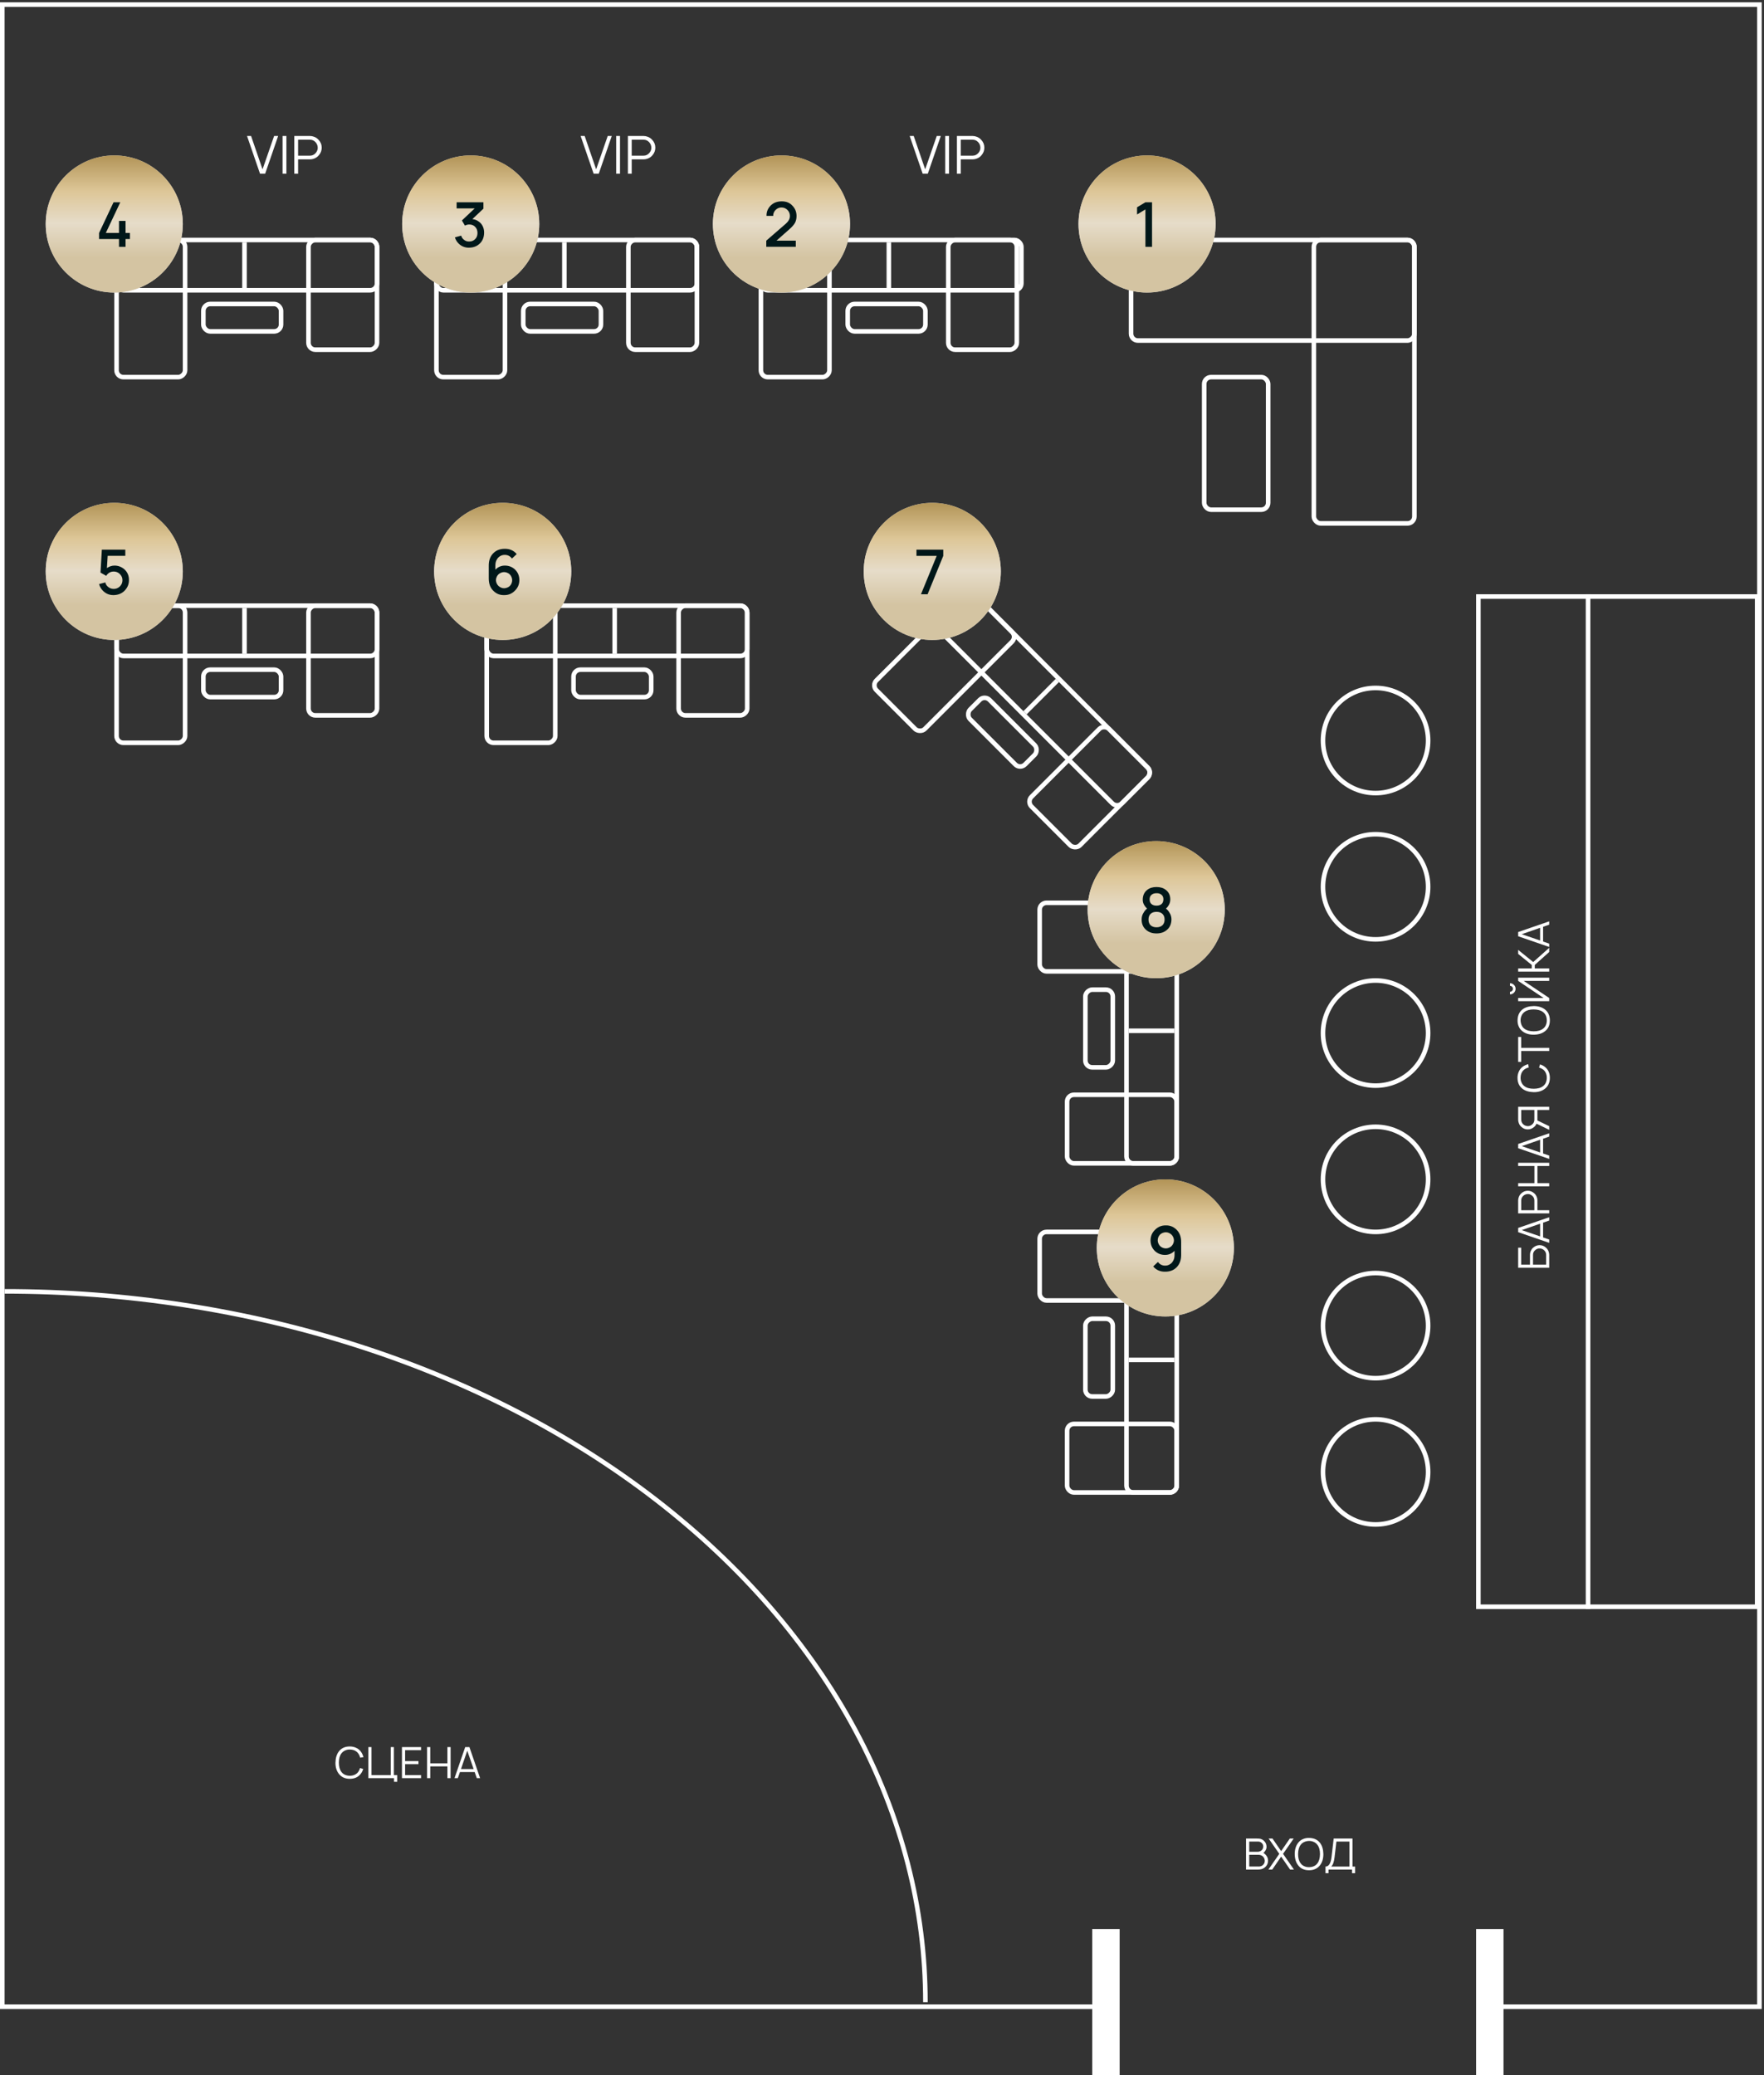 <?xml version="1.0" encoding="UTF-8"?> <svg xmlns="http://www.w3.org/2000/svg" width="386" height="454" viewBox="0 0 386 454" fill="none"><rect x="0" y="0" width="386" height="454" fill="#333333" stroke="none"/><rect x="25.5" y="52.5" width="57" height="11" rx="1.5" stroke="white"></rect><rect x="40.5" y="52.5" width="30" height="15" rx="1.5" transform="rotate(90 40.5 52.5)" stroke="white"></rect><rect x="82.5" y="52.5" width="24" height="15" rx="1.5" transform="rotate(90 82.5 52.5)" stroke="white"></rect><rect x="61.5" y="72.5" width="17" height="6" rx="1.5" transform="rotate(-180 61.5 72.5)" stroke="white"></rect><line x1="53.5" y1="53" x2="53.5" y2="63" stroke="white"></line><rect x="95.5" y="52.5" width="57" height="11" rx="1.5" stroke="white"></rect><rect x="166.5" y="52.5" width="57" height="11" rx="1.5" stroke="white"></rect><rect x="106.5" y="132.5" width="57" height="11" rx="1.5" stroke="white"></rect><rect x="25.5" y="132.5" width="57" height="11" rx="1.5" stroke="white"></rect><rect x="257.5" y="197.5" width="57" height="11" rx="1.5" transform="rotate(90 257.5 197.5)" stroke="white"></rect><rect x="211.92" y="128.707" width="57" height="11" rx="1.5" transform="rotate(45 211.92 128.707)" stroke="white"></rect><rect x="257.5" y="269.5" width="57" height="11" rx="1.5" transform="rotate(90 257.5 269.5)" stroke="white"></rect><rect x="110.5" y="52.5" width="30" height="15" rx="1.5" transform="rotate(90 110.5 52.5)" stroke="white"></rect><rect x="181.5" y="52.5" width="30" height="15" rx="1.5" transform="rotate(90 181.5 52.5)" stroke="white"></rect><rect x="121.5" y="132.5" width="30" height="15" rx="1.5" transform="rotate(90 121.5 132.5)" stroke="white"></rect><rect x="40.5" y="132.5" width="30" height="15" rx="1.5" transform="rotate(90 40.5 132.5)" stroke="white"></rect><rect x="257.5" y="212.5" width="30" height="15" rx="1.5" transform="rotate(-180 257.5 212.5)" stroke="white"></rect><rect x="222.527" y="139.314" width="30" height="15" rx="1.5" transform="rotate(135 222.527 139.314)" stroke="white"></rect><rect x="257.5" y="284.5" width="30" height="15" rx="1.5" transform="rotate(-180 257.5 284.5)" stroke="white"></rect><rect x="152.5" y="52.5" width="24" height="15" rx="1.5" transform="rotate(90 152.5 52.5)" stroke="white"></rect><rect x="222.5" y="52.5" width="24" height="15" rx="1.5" transform="rotate(90 222.5 52.5)" stroke="white"></rect><rect x="309.5" y="52.5" width="22" height="62" rx="1.5" transform="rotate(90 309.5 52.5)" stroke="white"></rect><rect x="309.5" y="114.5" width="22" height="62" rx="1.5" transform="rotate(-180 309.5 114.5)" stroke="white"></rect><rect x="277.5" y="111.5" width="14" height="29" rx="1.5" transform="rotate(-180 277.5 111.5)" stroke="white"></rect><rect x="163.5" y="132.5" width="24" height="15" rx="1.5" transform="rotate(90 163.5 132.5)" stroke="white"></rect><rect x="82.5" y="132.5" width="24" height="15" rx="1.5" transform="rotate(90 82.5 132.5)" stroke="white"></rect><rect x="257.5" y="254.5" width="24" height="15" rx="1.5" transform="rotate(-180 257.5 254.5)" stroke="white"></rect><rect x="252.225" y="169.012" width="24" height="15" rx="1.5" transform="rotate(135 252.225 169.012)" stroke="white"></rect><rect x="257.5" y="326.5" width="24" height="15" rx="1.5" transform="rotate(-180 257.5 326.5)" stroke="white"></rect><rect x="131.5" y="72.5" width="17" height="6" rx="1.5" transform="rotate(-180 131.5 72.5)" stroke="white"></rect><rect x="202.5" y="72.5" width="17" height="6" rx="1.5" transform="rotate(-180 202.5 72.5)" stroke="white"></rect><rect x="142.5" y="152.5" width="17" height="6" rx="1.5" transform="rotate(-180 142.5 152.5)" stroke="white"></rect><rect x="61.5" y="152.5" width="17" height="6" rx="1.5" transform="rotate(-180 61.5 152.5)" stroke="white"></rect><rect x="237.5" y="233.5" width="17" height="6" rx="1.5" transform="rotate(-90 237.5 233.5)" stroke="white"></rect><rect x="223.234" y="168.305" width="17" height="6" rx="1.5" transform="rotate(-135 223.234 168.305)" stroke="white"></rect><rect x="237.5" y="305.5" width="17" height="6" rx="1.5" transform="rotate(-90 237.5 305.5)" stroke="white"></rect><line x1="123.5" y1="53" x2="123.5" y2="63" stroke="white"></line><line x1="194.5" y1="53" x2="194.5" y2="63" stroke="white"></line><line x1="347.5" y1="130" x2="347.5" y2="352" stroke="white"></line><line x1="134.5" y1="133" x2="134.5" y2="143" stroke="white"></line><line x1="53.5" y1="133" x2="53.5" y2="143" stroke="white"></line><line x1="257" y1="225.5" x2="247" y2="225.5" stroke="white"></line><line x1="231.366" y1="148.86" x2="224.295" y2="155.931" stroke="white"></line><line x1="257" y1="297.5" x2="247" y2="297.5" stroke="white"></line><path d="M241.5 439H0.5V1H385V439H326" stroke="white"></path><rect x="323.5" y="130.5" width="61" height="221" stroke="white"></rect><circle cx="301" cy="162" r="11.5" stroke="white"></circle><circle cx="301" cy="194" r="11.5" stroke="white"></circle><circle cx="301" cy="226" r="11.5" stroke="white"></circle><circle cx="301" cy="258" r="11.5" stroke="white"></circle><circle cx="301" cy="290" r="11.5" stroke="white"></circle><circle cx="301" cy="322" r="11.5" stroke="white"></circle><path d="M335.537 272.904C335.94 272.565 336.392 272.395 336.896 272.395C337.443 272.395 337.918 272.587 338.321 272.97C338.579 273.203 338.761 273.48 338.868 273.801C338.956 274.034 339 274.27 339 274.509L339 277.339L332.206 277.339L332.206 272.952L332.866 272.952L332.866 276.651L334.791 276.651L334.791 274.509C334.791 274.2 334.857 273.905 334.99 273.622C335.122 273.332 335.304 273.093 335.537 272.904ZM336.896 273.112C336.569 273.106 336.263 273.216 335.98 273.442C335.628 273.725 335.452 274.084 335.452 274.518L335.452 276.651L338.33 276.651L338.33 274.518C338.33 274.128 338.188 273.798 337.905 273.527C337.629 273.263 337.292 273.125 336.896 273.112ZM339 267.014L337.66 267.477L337.66 270.704L339 271.166L339 271.893L332.206 269.553L332.206 268.628L339 266.288L339 267.014ZM337.009 270.478L337.009 267.703L332.989 269.1L337.009 270.478ZM332.885 261.072C333.288 260.688 333.763 260.496 334.31 260.496C334.813 260.496 335.266 260.666 335.669 261.006C335.902 261.195 336.084 261.434 336.216 261.723C336.348 262.006 336.414 262.302 336.414 262.61L336.414 264.752L339 264.752L339 265.441L332.206 265.441L332.206 262.61C332.206 262.371 332.25 262.135 332.338 261.902C332.445 261.581 332.627 261.305 332.885 261.072ZM335.225 261.544C334.942 261.317 334.637 261.207 334.31 261.213C333.914 261.226 333.577 261.364 333.3 261.629C333.017 261.899 332.876 262.229 332.876 262.619L332.876 264.752L335.754 264.752L335.754 262.619C335.754 262.185 335.578 261.827 335.225 261.544ZM332.206 255.078L332.206 254.38L339 254.38L339 255.078L336.424 255.078L336.424 258.834L339 258.834L339 259.523L332.206 259.523L332.206 258.834L335.763 258.834L335.763 255.078L332.206 255.078ZM339 248.649L337.66 249.111L337.66 252.339L339 252.801L339 253.528L332.206 251.187L332.206 250.263L339 247.922L339 248.649ZM337.009 252.112L337.009 249.338L332.989 250.734L337.009 252.112ZM332.206 242.131L339 242.131L339 242.82L336.414 242.82L336.414 244.962C336.414 245.031 336.411 245.081 336.405 245.113L339 246.368L339 247.17L336.226 245.821C336.106 246.104 335.921 246.352 335.669 246.566C335.266 246.906 334.813 247.076 334.31 247.076C333.763 247.076 333.288 246.884 332.885 246.5C332.627 246.267 332.445 245.99 332.338 245.67C332.25 245.437 332.206 245.201 332.206 244.962L332.206 242.131ZM335.754 242.82L332.876 242.82L332.876 244.952C332.876 245.342 333.017 245.673 333.3 245.943C333.577 246.207 333.914 246.346 334.31 246.358C334.637 246.365 334.942 246.255 335.225 246.028C335.578 245.745 335.754 245.386 335.754 244.952L335.754 242.82ZM336.782 233.547L336.981 232.859C337.371 232.966 337.729 233.145 338.056 233.396C338.78 233.963 339.142 234.762 339.142 235.793C339.142 236.812 338.78 237.608 338.056 238.181C337.402 238.69 336.584 238.939 335.603 238.926C334.571 238.901 333.753 238.653 333.15 238.181C332.426 237.627 332.064 236.831 332.064 235.793C332.064 235.303 332.159 234.85 332.347 234.434C332.53 234.013 332.797 233.667 333.15 233.396C333.514 233.12 333.933 232.922 334.405 232.802L334.518 233.519C334.147 233.614 333.832 233.758 333.574 233.953C333.027 234.362 332.747 234.976 332.734 235.793C332.728 236.158 332.8 236.504 332.951 236.831C333.096 237.152 333.304 237.413 333.574 237.615C334.059 237.992 334.735 238.181 335.603 238.181C336.471 238.181 337.15 237.992 337.641 237.615C337.912 237.419 338.119 237.158 338.264 236.831C338.402 236.504 338.472 236.158 338.472 235.793C338.478 235.422 338.409 235.073 338.264 234.746C338.119 234.419 337.912 234.155 337.641 233.953C337.402 233.777 337.116 233.642 336.782 233.547ZM332.206 226.857L332.866 226.857L332.866 229.235L339 229.235L339 229.924L332.866 229.924L332.866 232.302L332.206 232.302L332.206 226.857ZM339.142 223.222C339.142 224.273 338.78 225.069 338.056 225.61C337.434 226.094 336.616 226.343 335.603 226.355C334.603 226.355 333.785 226.107 333.15 225.61C332.791 225.339 332.52 224.993 332.338 224.572C332.149 224.15 332.061 223.701 332.074 223.222C332.086 222.178 332.445 221.379 333.15 220.826C333.747 220.36 334.565 220.115 335.603 220.09C336.603 220.09 337.421 220.335 338.056 220.826C338.78 221.392 339.142 222.191 339.142 223.222ZM338.472 223.222C338.472 222.851 338.402 222.505 338.264 222.184C338.119 221.857 337.909 221.593 337.632 221.392C337.154 221.027 336.477 220.838 335.603 220.826C334.741 220.826 334.068 221.014 333.584 221.392C333.307 221.593 333.096 221.857 332.951 222.184C332.8 222.512 332.728 222.858 332.734 223.222C332.741 223.594 332.816 223.943 332.961 224.27C333.105 224.597 333.313 224.858 333.584 225.053C334.043 225.418 334.716 225.607 335.603 225.619C336.471 225.619 337.147 225.431 337.632 225.053C337.909 224.858 338.119 224.597 338.264 224.27C338.409 223.936 338.478 223.587 338.472 223.222ZM330.422 215.673L330.422 215.098C330.756 215.098 331.042 215.217 331.281 215.456C331.52 215.689 331.64 215.975 331.64 216.315C331.64 216.648 331.52 216.935 331.281 217.174C331.042 217.413 330.756 217.532 330.422 217.532L330.422 216.957C330.599 216.957 330.75 216.894 330.875 216.768C331.001 216.642 331.064 216.491 331.064 216.315C331.064 216.139 331.001 215.988 330.875 215.862C330.75 215.736 330.599 215.673 330.422 215.673ZM332.206 214.588L332.206 213.89L339 213.89L339 214.588L333.423 214.588L339 218.325L339 219.023L332.206 219.023L332.206 218.325L337.773 218.325L332.206 214.588ZM339 207.348L339 208.263L335.839 211.094L335.839 211.858L339 211.858L339 212.556L332.206 212.556L332.206 211.858L335.178 211.858L335.178 211.094L332.206 208.678L332.206 207.801L335.499 210.462L339 207.348ZM339 202.285L337.66 202.747L337.66 205.974L339 206.436L339 207.163L332.206 204.823L332.206 203.898L339 201.558L339 202.285ZM337.009 205.748L337.009 202.973L332.989 204.37L337.009 205.748Z" fill="white"></path><path d="M277.086 405.924C277.363 406.27 277.492 406.666 277.473 407.113C277.454 407.566 277.309 407.949 277.039 408.264C276.768 408.579 276.432 408.792 276.029 408.906C275.822 408.969 275.504 409 275.076 409H272.661V402.206H274.954C275.388 402.206 275.674 402.228 275.812 402.272C276.183 402.373 276.489 402.571 276.728 402.866C276.973 403.137 277.111 403.489 277.143 403.923C277.168 404.307 277.048 404.669 276.784 405.008C276.69 405.141 276.583 405.257 276.463 405.358C276.709 405.496 276.916 405.685 277.086 405.924ZM275.274 402.866H273.359V405.103H275.274C275.438 405.103 275.608 405.059 275.784 404.971C275.96 404.883 276.102 404.766 276.209 404.622C276.36 404.395 276.432 404.162 276.426 403.923C276.426 403.659 276.328 403.423 276.133 403.216C275.907 402.983 275.62 402.866 275.274 402.866ZM276.416 407.934C276.643 407.695 276.756 407.421 276.756 407.113C276.756 406.798 276.665 406.521 276.482 406.282C276.369 406.119 276.215 405.993 276.02 405.905C275.831 405.811 275.639 405.763 275.444 405.763H273.359V408.33H275.067C275.331 408.33 275.517 408.327 275.624 408.321C275.73 408.314 275.859 408.283 276.01 408.226C276.168 408.163 276.303 408.066 276.416 407.934ZM280.758 405.556L283.145 409H282.306L280.343 406.16L278.39 409H277.55L279.937 405.556L277.606 402.206H278.446L280.343 404.961L282.24 402.206H283.089L280.758 405.556ZM286.446 409.142C285.396 409.142 284.6 408.78 284.059 408.056C283.575 407.434 283.326 406.616 283.314 405.603C283.314 404.603 283.562 403.785 284.059 403.15C284.329 402.791 284.675 402.52 285.097 402.338C285.518 402.149 285.968 402.061 286.446 402.074C287.491 402.086 288.29 402.445 288.843 403.15C289.309 403.747 289.554 404.565 289.579 405.603C289.579 406.603 289.334 407.421 288.843 408.056C288.277 408.78 287.478 409.142 286.446 409.142ZM286.446 408.472C286.818 408.472 287.164 408.402 287.484 408.264C287.811 408.119 288.076 407.909 288.277 407.632C288.642 407.154 288.831 406.477 288.843 405.603C288.843 404.741 288.654 404.068 288.277 403.584C288.076 403.307 287.811 403.096 287.484 402.951C287.157 402.8 286.811 402.728 286.446 402.734C286.075 402.741 285.726 402.816 285.399 402.961C285.072 403.105 284.811 403.313 284.616 403.584C284.251 404.043 284.062 404.716 284.05 405.603C284.05 406.471 284.238 407.147 284.616 407.632C284.811 407.909 285.072 408.119 285.399 408.264C285.732 408.409 286.081 408.478 286.446 408.472ZM295.952 408.339H296.518V409.783H295.857V409H290.705V409.783H290.045V408.339C290.762 408.339 291.202 407.644 291.366 406.254L291.837 402.206H295.952V408.339ZM295.291 408.339V402.866H292.432L292.026 406.33C291.919 407.292 291.677 407.962 291.3 408.339H295.291Z" fill="white"></path><path d="M78.784 386.782L79.473 386.981C79.366 387.371 79.187 387.729 78.935 388.056C78.369 388.78 77.57 389.142 76.539 389.142C75.519 389.142 74.724 388.78 74.151 388.056C73.642 387.402 73.393 386.584 73.406 385.603C73.431 384.571 73.679 383.753 74.151 383.15C74.705 382.426 75.501 382.064 76.539 382.064C77.029 382.064 77.482 382.159 77.897 382.347C78.319 382.53 78.665 382.797 78.935 383.15C79.212 383.514 79.41 383.933 79.53 384.405L78.813 384.518C78.718 384.147 78.574 383.832 78.379 383.574C77.97 383.027 77.356 382.747 76.539 382.734C76.174 382.728 75.828 382.8 75.501 382.951C75.18 383.096 74.919 383.304 74.717 383.574C74.34 384.059 74.151 384.735 74.151 385.603C74.151 386.471 74.34 387.15 74.717 387.641C74.912 387.912 75.174 388.119 75.501 388.264C75.828 388.402 76.174 388.472 76.539 388.472C76.91 388.478 77.259 388.409 77.586 388.264C77.913 388.119 78.177 387.912 78.379 387.641C78.555 387.402 78.69 387.116 78.784 386.782ZM86.192 388.339H86.918V389.783H86.22V389H80.596V382.206H81.285V388.339H85.503V382.206H86.192V388.339ZM92.137 382.866H88.645V385.273H91.571V385.933H88.645V388.339H92.137V389H87.957V382.206H92.137V382.866ZM97.903 382.206H98.602V389H97.903V386.424H94.148V389H93.459V382.206H94.148V385.763H97.903V382.206ZM104.333 389L103.87 387.66H100.643L100.181 389H99.454L101.794 382.206H102.719L105.059 389H104.333ZM100.869 387.009H103.644L102.247 382.989L100.869 387.009Z" fill="white"></path><path d="M1 282.5C27.477 282.5 53.693 286.528 78.15 294.351C102.607 302.175 124.822 313.64 143.53 328.087C162.237 342.534 177.068 359.679 187.183 378.538C197.297 397.395 202.5 417.6 202.5 438" stroke="white"></path><path d="M56.899 38L54.057 29.75H54.94L57.449 37.049L59.981 29.75H60.864L58.022 38H56.899ZM61.835 29.75H62.671V38H61.835V29.75ZM69.7 30.575C70.166 31.064 70.399 31.641 70.399 32.305C70.399 32.916 70.193 33.466 69.78 33.955C69.551 34.238 69.261 34.459 68.909 34.62C68.566 34.78 68.207 34.86 67.832 34.86H65.231V38H64.395V29.75L67.832 29.75C68.123 29.75 68.409 29.803 68.692 29.91C69.081 30.04 69.417 30.262 69.7 30.575ZM69.127 33.417C69.402 33.073 69.536 32.702 69.528 32.305C69.513 31.824 69.345 31.415 69.024 31.079C68.696 30.735 68.294 30.564 67.821 30.564L65.231 30.564V34.058H67.821C68.348 34.058 68.783 33.844 69.127 33.417Z" fill="white"></path><path d="M129.899 38L127.057 29.75H127.94L130.449 37.049L132.981 29.75H133.864L131.022 38H129.899ZM134.835 29.75H135.671V38H134.835V29.75ZM142.7 30.575C143.166 31.064 143.399 31.641 143.399 32.305C143.399 32.916 143.193 33.466 142.78 33.955C142.551 34.238 142.261 34.459 141.909 34.62C141.566 34.78 141.207 34.86 140.832 34.86H138.231V38H137.395V29.75L140.832 29.75C141.123 29.75 141.409 29.803 141.692 29.91C142.081 30.04 142.417 30.262 142.7 30.575ZM142.127 33.417C142.402 33.073 142.536 32.702 142.528 32.305C142.513 31.824 142.345 31.415 142.024 31.079C141.696 30.735 141.295 30.564 140.821 30.564L138.231 30.564V34.058H140.821C141.348 34.058 141.783 33.844 142.127 33.417Z" fill="white"></path><path d="M201.899 38L199.057 29.75H199.94L202.449 37.049L204.981 29.75H205.864L203.022 38H201.899ZM206.835 29.75H207.671V38H206.835V29.75ZM214.7 30.575C215.166 31.064 215.399 31.641 215.399 32.305C215.399 32.916 215.193 33.466 214.78 33.955C214.551 34.238 214.261 34.459 213.909 34.62C213.566 34.78 213.207 34.86 212.832 34.86H210.231V38H209.395V29.75L212.832 29.75C213.123 29.75 213.409 29.803 213.692 29.91C214.081 30.04 214.417 30.262 214.7 30.575ZM214.127 33.417C214.402 33.073 214.536 32.702 214.528 32.305C214.513 31.824 214.345 31.415 214.024 31.079C213.696 30.735 213.295 30.564 212.821 30.564L210.231 30.564V34.058H212.821C213.348 34.058 213.783 33.844 214.127 33.417Z" fill="white"></path><rect x="239" y="422" width="6" height="32" fill="white"></rect><rect x="323" y="422" width="6" height="32" fill="white"></rect><circle cx="251" cy="49" r="15" fill="#D9D9D9"></circle><circle cx="251" cy="49" r="15" fill="url(#paint0_linear_80_107)"></circle><circle cx="171" cy="49" r="15" fill="#D9D9D9"></circle><circle cx="171" cy="49" r="15" fill="url(#paint1_linear_80_107)"></circle><circle cx="103" cy="49" r="15" fill="#D9D9D9"></circle><circle cx="103" cy="49" r="15" fill="url(#paint2_linear_80_107)"></circle><circle cx="25" cy="49" r="15" fill="#D9D9D9"></circle><circle cx="25" cy="49" r="15" fill="url(#paint3_linear_80_107)"></circle><circle cx="25" cy="125" r="15" fill="#D9D9D9"></circle><circle cx="25" cy="125" r="15" fill="url(#paint4_linear_80_107)"></circle><circle cx="110" cy="125" r="15" fill="#D9D9D9"></circle><circle cx="110" cy="125" r="15" fill="url(#paint5_linear_80_107)"></circle><circle cx="204" cy="125" r="15" fill="#D9D9D9"></circle><circle cx="204" cy="125" r="15" fill="url(#paint6_linear_80_107)"></circle><circle cx="253" cy="199" r="15" fill="#D9D9D9"></circle><circle cx="253" cy="199" r="15" fill="url(#paint7_linear_80_107)"></circle><circle cx="255" cy="273" r="15" fill="#D9D9D9"></circle><circle cx="255" cy="273" r="15" fill="url(#paint8_linear_80_107)"></circle><path d="M250.641 44.25H252.09V54H250.641V45.807L248.812 46.918V45.347L250.641 44.25Z" fill="#001719"></path><path d="M167.731 47.229C167.704 46.272 168.07 45.46 168.828 44.792C169.415 44.295 170.164 44.047 171.076 44.047C172.069 44.047 172.85 44.372 173.419 45.022C174.006 45.627 174.299 46.371 174.299 47.256C174.299 47.861 174.177 48.376 173.933 48.8C173.69 49.215 173.283 49.671 172.715 50.168L169.911 52.646H174.136V53.986H167.677V52.646L171.956 48.935C172.552 48.412 172.85 47.848 172.85 47.243C172.85 46.728 172.674 46.295 172.322 45.943C171.97 45.573 171.527 45.388 170.995 45.388C170.552 45.388 170.16 45.536 169.817 45.834C169.383 46.223 169.176 46.688 169.194 47.229H167.731Z" fill="#001719"></path><path d="M105.229 48.881C105.717 49.45 105.951 50.15 105.933 50.98C105.906 52.009 105.545 52.817 104.85 53.404C104.281 53.901 103.559 54.163 102.683 54.19C101.853 54.208 101.126 53.95 100.503 53.418C100.052 53.029 99.731 52.533 99.542 51.928L100.909 51.549C101.027 51.919 101.212 52.203 101.465 52.402C101.808 52.709 102.209 52.853 102.67 52.835C103.157 52.835 103.564 52.687 103.889 52.389C104.286 52.045 104.484 51.576 104.484 50.98C104.484 50.384 104.295 49.915 103.916 49.572C103.6 49.265 103.184 49.111 102.67 49.111C102.354 49.111 102.042 49.193 101.735 49.355L101.072 48.231L103.875 45.591H99.921V44.25H105.784V45.645L103.374 47.92C104.123 48.028 104.742 48.349 105.229 48.881Z" fill="#001719"></path><path d="M27.473 50.967H28.434V52.294H27.473V54H26.038V52.294H21.677V50.967L24.846 44.25H26.322L23.153 50.967H26.038V48.326H27.473V50.967Z" fill="#001719"></path><path d="M22.287 120.25H27.419V121.591H23.559L23.397 124.272C23.921 123.911 24.476 123.73 25.062 123.73C25.857 123.73 26.57 123.997 27.202 124.529C27.897 125.152 28.236 125.951 28.218 126.926C28.218 127.82 27.888 128.596 27.229 129.255C26.624 129.851 25.843 130.163 24.887 130.19C23.993 130.208 23.225 129.91 22.584 129.296C22.142 128.872 21.84 128.366 21.677 127.779L23.045 127.414C23.126 127.775 23.302 128.077 23.573 128.321C23.943 128.664 24.381 128.835 24.887 128.835C25.401 128.835 25.848 128.655 26.227 128.294C26.606 127.915 26.796 127.459 26.796 126.926C26.796 126.384 26.593 125.924 26.186 125.545C25.825 125.202 25.392 125.03 24.887 125.03C24.372 125.03 23.948 125.193 23.613 125.518C23.46 125.653 23.338 125.807 23.248 125.978L21.988 125.26L22.287 120.25Z" fill="#001719"></path><path d="M113.069 121.211L112.026 122.186C111.629 121.654 111.101 121.387 110.442 121.387C110.09 121.387 109.756 121.478 109.44 121.658C109.133 121.839 108.902 122.074 108.749 122.362C108.514 122.706 108.397 123.157 108.397 123.717V124.624C108.975 124.028 109.67 123.73 110.482 123.73C111.331 123.73 112.062 124.01 112.676 124.57C113.326 125.193 113.651 125.983 113.651 126.94C113.633 127.851 113.299 128.619 112.649 129.242C111.999 129.892 111.214 130.208 110.293 130.19C109.363 130.208 108.573 129.883 107.923 129.215C107.273 128.574 106.948 127.68 106.948 126.533V123.717C106.948 122.66 107.241 121.803 107.828 121.144C108.478 120.422 109.349 120.06 110.442 120.06C111.525 120.042 112.401 120.426 113.069 121.211ZM111.024 128.537C111.475 128.357 111.791 128.023 111.972 127.535C112.125 127.075 112.107 126.633 111.918 126.208C111.719 125.757 111.39 125.445 110.929 125.274C110.478 125.102 110.031 125.116 109.589 125.315C109.137 125.504 108.821 125.838 108.641 126.317C108.469 126.75 108.487 127.192 108.695 127.644C108.884 128.059 109.2 128.361 109.643 128.551C110.076 128.741 110.536 128.736 111.024 128.537Z" fill="#001719"></path><path d="M201.53 130L204.97 121.604H200.542V120.25H206.405V121.604L202.979 130H201.53Z" fill="#001719"></path><path d="M250.056 196.755C250.083 195.843 250.413 195.148 251.045 194.67C251.568 194.255 252.241 194.047 253.063 194.047C253.902 194.047 254.579 194.255 255.094 194.67C255.753 195.166 256.082 195.861 256.082 196.755C256.082 197.288 255.938 197.757 255.649 198.164C255.541 198.353 255.369 198.556 255.134 198.773C255.432 198.99 255.685 199.278 255.893 199.64C256.191 200.082 256.34 200.592 256.34 201.17C256.313 202.154 255.974 202.912 255.324 203.445C254.746 203.95 253.992 204.203 253.063 204.203C252.151 204.203 251.401 203.95 250.815 203.445C250.147 202.885 249.812 202.127 249.812 201.17C249.812 200.574 249.961 200.064 250.259 199.64C250.449 199.287 250.697 198.999 251.004 198.773C250.751 198.52 250.58 198.317 250.49 198.164C250.183 197.739 250.038 197.27 250.056 196.755ZM251.559 196.755C251.559 197.198 251.695 197.536 251.966 197.771C252.236 198.006 252.602 198.123 253.063 198.123C253.532 198.123 253.902 198.006 254.173 197.771C254.426 197.554 254.561 197.216 254.579 196.755C254.579 196.313 254.444 195.979 254.173 195.753C253.884 195.5 253.514 195.383 253.063 195.401C252.602 195.401 252.241 195.518 251.979 195.753C251.699 195.97 251.559 196.304 251.559 196.755ZM254.363 202.416C254.678 202.109 254.836 201.693 254.836 201.17C254.836 200.628 254.678 200.213 254.363 199.924C254.056 199.626 253.622 199.477 253.063 199.477C252.512 199.477 252.083 199.626 251.776 199.924C251.469 200.204 251.316 200.619 251.316 201.17C251.316 201.702 251.469 202.118 251.776 202.416C252.101 202.714 252.53 202.862 253.063 202.862C253.604 202.862 254.038 202.714 254.363 202.416Z" fill="#001719"></path><path d="M252.341 277.052L253.383 276.077C253.781 276.61 254.309 276.876 254.968 276.876C255.32 276.876 255.649 276.786 255.956 276.605C256.272 276.425 256.507 276.19 256.66 275.901C256.895 275.558 257.013 275.107 257.013 274.547V273.64C256.435 274.235 255.74 274.533 254.927 274.533C254.078 274.533 253.347 274.253 252.733 273.694C252.083 273.071 251.758 272.281 251.758 271.324C251.776 270.412 252.11 269.645 252.76 269.022C253.41 268.372 254.196 268.056 255.117 268.074C256.047 268.056 256.836 268.381 257.486 269.049C258.136 269.69 258.461 270.584 258.461 271.73V274.547C258.461 275.603 258.168 276.461 257.581 277.12C256.931 277.842 256.06 278.203 254.968 278.203C253.884 278.221 253.009 277.837 252.341 277.052ZM254.385 269.726C253.934 269.907 253.618 270.241 253.438 270.728C253.284 271.189 253.302 271.631 253.492 272.055C253.69 272.507 254.02 272.818 254.48 272.99C254.932 273.161 255.378 273.148 255.821 272.949C256.272 272.759 256.588 272.425 256.769 271.947C256.94 271.514 256.922 271.071 256.715 270.62C256.525 270.205 256.209 269.902 255.767 269.712C255.333 269.523 254.873 269.527 254.385 269.726Z" fill="#001719"></path><defs><linearGradient id="paint0_linear_80_107" x1="251" y1="34" x2="251" y2="64" gradientUnits="userSpaceOnUse"><stop stop-color="#B29457"></stop><stop offset="0.26" stop-color="#DDC697"></stop><stop offset="0.495" stop-color="#E6DCC9"></stop><stop offset="0.745" stop-color="#D4C4A2"></stop><stop offset="1" stop-color="#D4C4A2"></stop></linearGradient><linearGradient id="paint1_linear_80_107" x1="171" y1="34" x2="171" y2="64" gradientUnits="userSpaceOnUse"><stop stop-color="#B29457"></stop><stop offset="0.26" stop-color="#DDC697"></stop><stop offset="0.495" stop-color="#E6DCC9"></stop><stop offset="0.745" stop-color="#D4C4A2"></stop><stop offset="1" stop-color="#D4C4A2"></stop></linearGradient><linearGradient id="paint2_linear_80_107" x1="103" y1="34" x2="103" y2="64" gradientUnits="userSpaceOnUse"><stop stop-color="#B29457"></stop><stop offset="0.26" stop-color="#DDC697"></stop><stop offset="0.495" stop-color="#E6DCC9"></stop><stop offset="0.745" stop-color="#D4C4A2"></stop><stop offset="1" stop-color="#D4C4A2"></stop></linearGradient><linearGradient id="paint3_linear_80_107" x1="25" y1="34" x2="25" y2="64" gradientUnits="userSpaceOnUse"><stop stop-color="#B29457"></stop><stop offset="0.26" stop-color="#DDC697"></stop><stop offset="0.495" stop-color="#E6DCC9"></stop><stop offset="0.745" stop-color="#D4C4A2"></stop><stop offset="1" stop-color="#D4C4A2"></stop></linearGradient><linearGradient id="paint4_linear_80_107" x1="25" y1="110" x2="25" y2="140" gradientUnits="userSpaceOnUse"><stop stop-color="#B29457"></stop><stop offset="0.26" stop-color="#DDC697"></stop><stop offset="0.495" stop-color="#E6DCC9"></stop><stop offset="0.745" stop-color="#D4C4A2"></stop><stop offset="1" stop-color="#D4C4A2"></stop></linearGradient><linearGradient id="paint5_linear_80_107" x1="110" y1="110" x2="110" y2="140" gradientUnits="userSpaceOnUse"><stop stop-color="#B29457"></stop><stop offset="0.26" stop-color="#DDC697"></stop><stop offset="0.495" stop-color="#E6DCC9"></stop><stop offset="0.745" stop-color="#D4C4A2"></stop><stop offset="1" stop-color="#D4C4A2"></stop></linearGradient><linearGradient id="paint6_linear_80_107" x1="204" y1="110" x2="204" y2="140" gradientUnits="userSpaceOnUse"><stop stop-color="#B29457"></stop><stop offset="0.26" stop-color="#DDC697"></stop><stop offset="0.495" stop-color="#E6DCC9"></stop><stop offset="0.745" stop-color="#D4C4A2"></stop><stop offset="1" stop-color="#D4C4A2"></stop></linearGradient><linearGradient id="paint7_linear_80_107" x1="253" y1="184" x2="253" y2="214" gradientUnits="userSpaceOnUse"><stop stop-color="#B29457"></stop><stop offset="0.26" stop-color="#DDC697"></stop><stop offset="0.495" stop-color="#E6DCC9"></stop><stop offset="0.745" stop-color="#D4C4A2"></stop><stop offset="1" stop-color="#D4C4A2"></stop></linearGradient><linearGradient id="paint8_linear_80_107" x1="255" y1="258" x2="255" y2="288" gradientUnits="userSpaceOnUse"><stop stop-color="#B29457"></stop><stop offset="0.26" stop-color="#DDC697"></stop><stop offset="0.495" stop-color="#E6DCC9"></stop><stop offset="0.745" stop-color="#D4C4A2"></stop><stop offset="1" stop-color="#D4C4A2"></stop></linearGradient></defs></svg> 